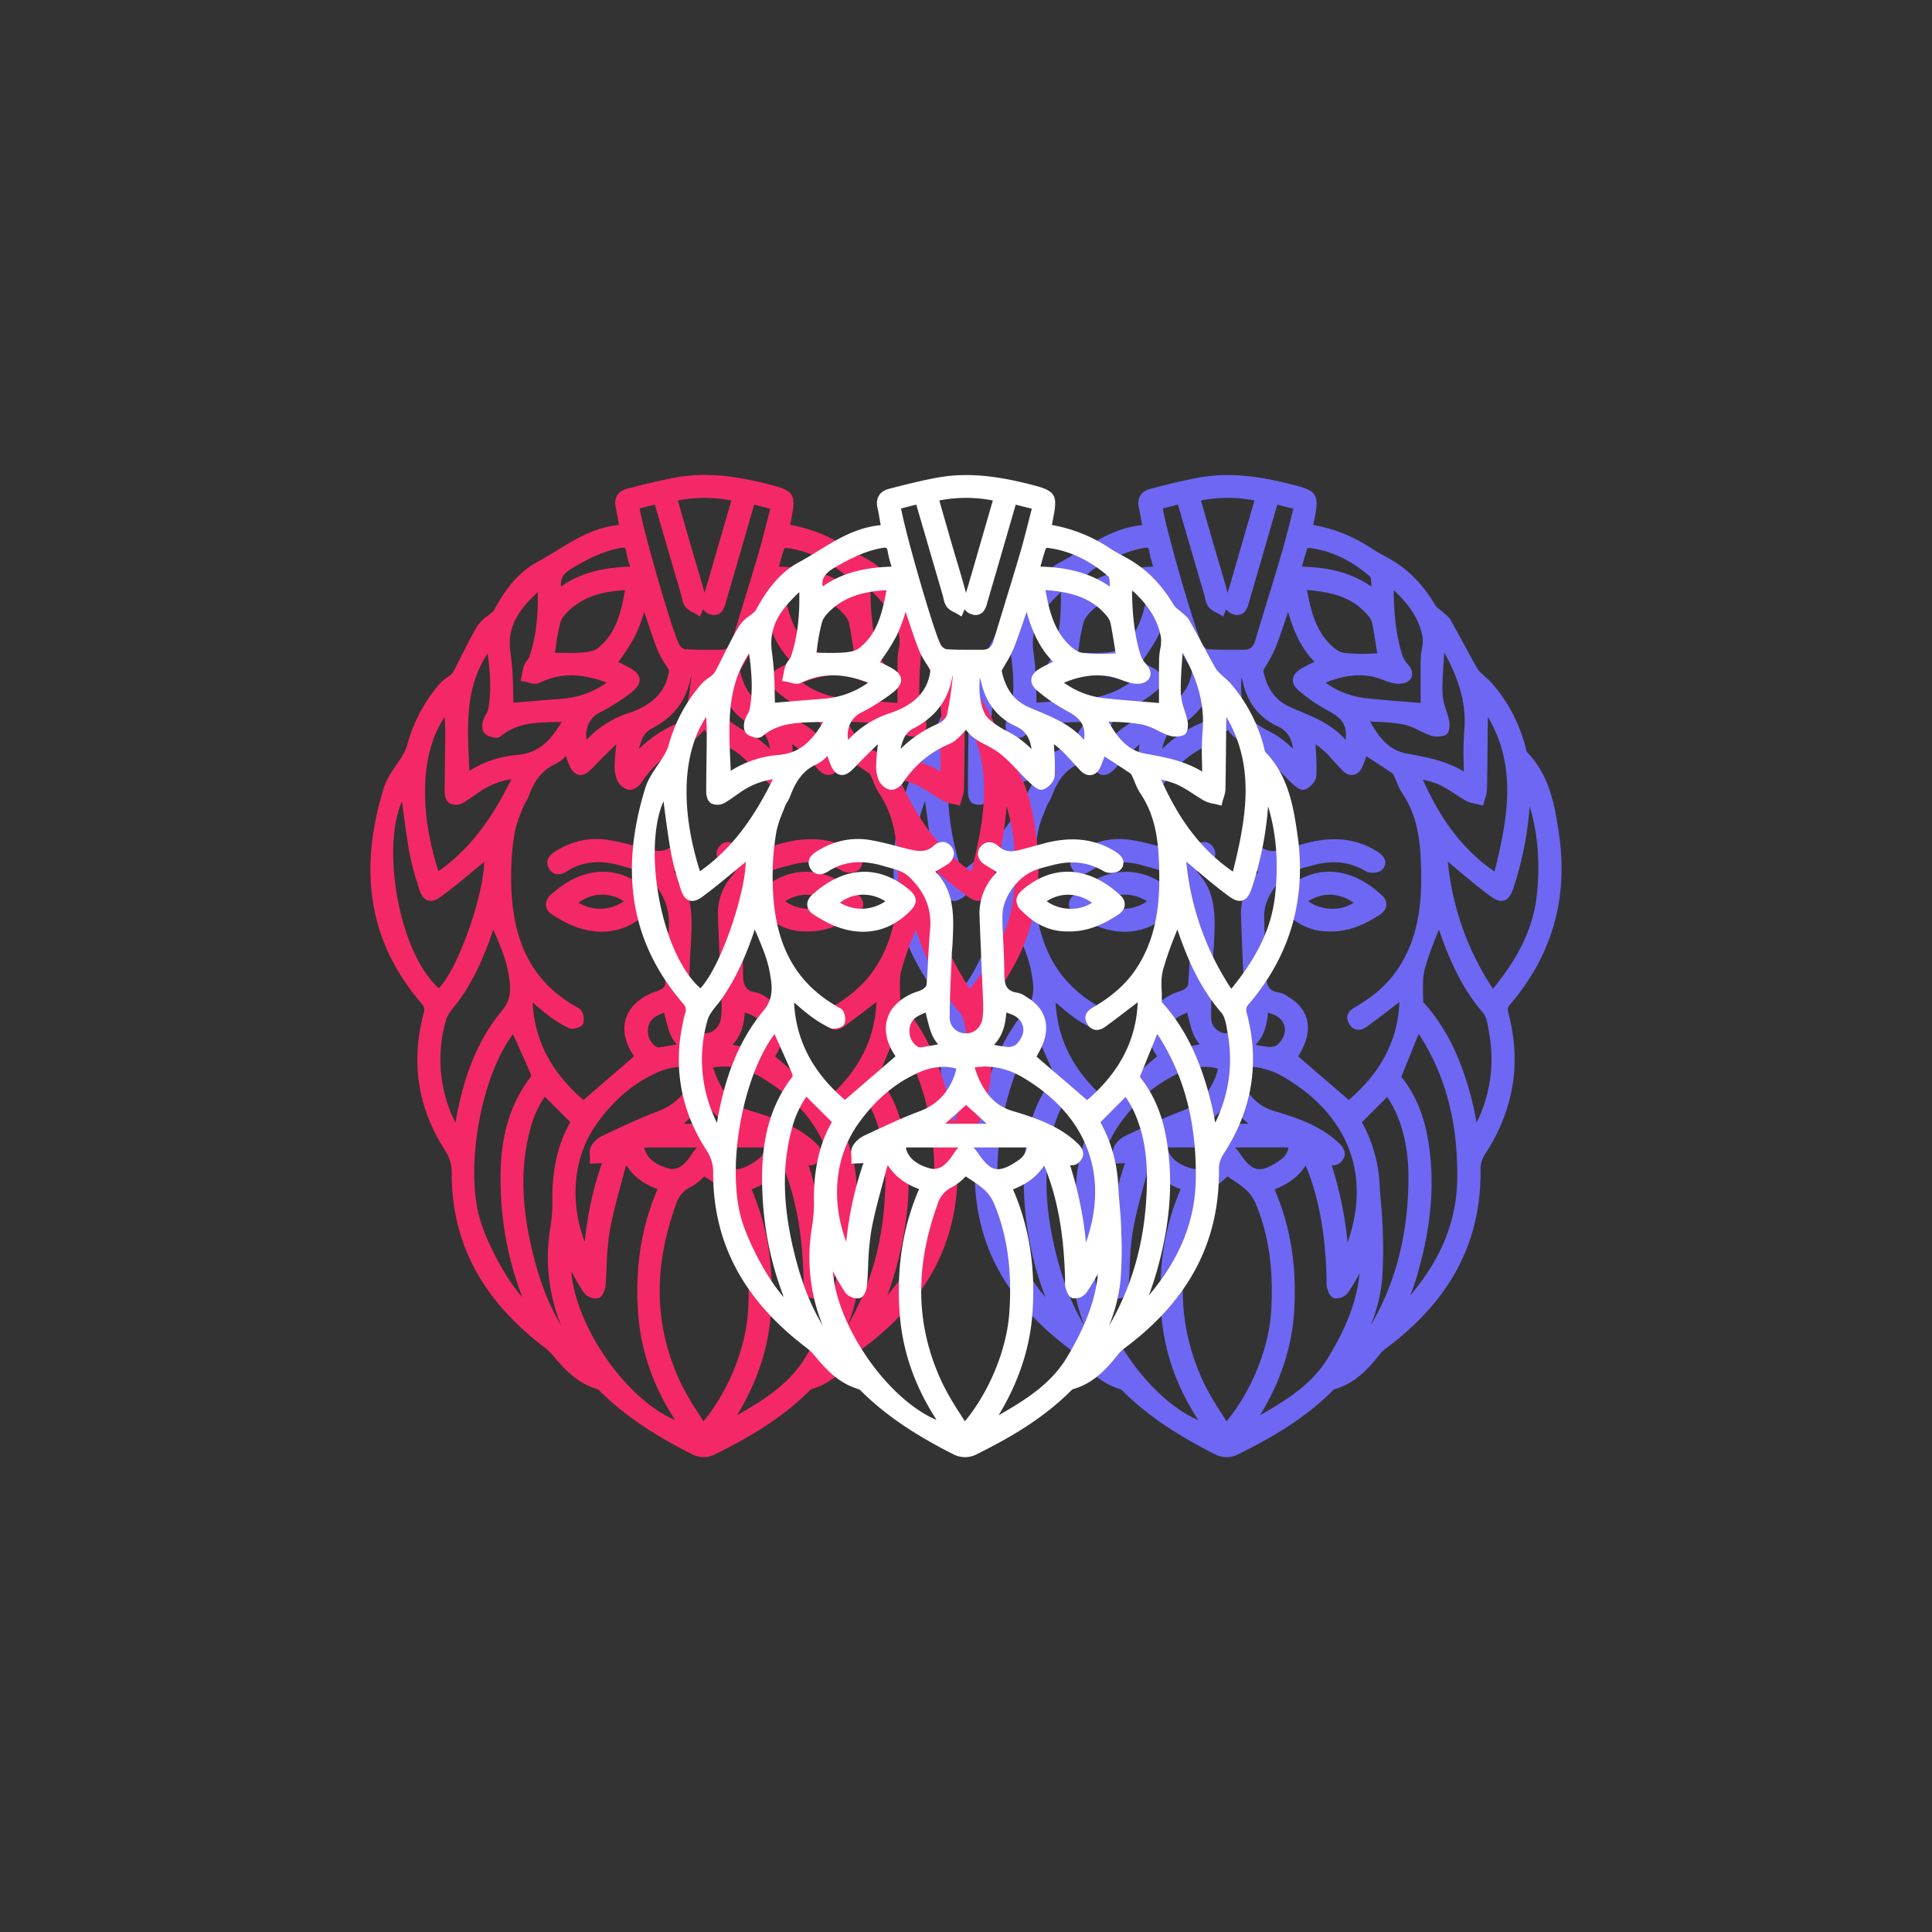 <?xml version="1.0" encoding="UTF-8"?> <svg xmlns="http://www.w3.org/2000/svg" id="Слой_1" data-name="Слой 1" viewBox="0 0 1000 1000"><rect x="0" y="0" width="1000" height="1000" fill="#333333" stroke="none"/> <defs> <style>.cls-1{fill:none;}.cls-2{fill:#6e67f3;}.cls-3{fill:#f42867;}.cls-4{fill:#fff;}</style> </defs> <rect class="cls-1" width="1000" height="1000"></rect> <path class="cls-2" d="M781.54,520c21.75-25.31,30.29-55,25.39-88.36-2-13.34-4.41-29.94-16.59-42.38a6.33,6.33,0,0,1-.53-1.74c-.08-.36-.16-.71-.24-1a81.25,81.25,0,0,0-17.23-32.77,27.72,27.72,0,0,0-2.76-2.68c-.58-.51-1.12-1-1.63-1.48-.34-.34-.7-.67-1.05-1a11.39,11.39,0,0,1-2.22-2.45c-2.33-4.17-4.65-8.44-6.89-12.58s-4.49-8.3-6.8-12.43a12.23,12.23,0,0,0-2.91-3.21c-.32-.28-.65-.55-1-.84-.58-.56-1.2-1-1.79-1.51a9.78,9.78,0,0,1-2.36-2.3c-5.53-9.3-12-16.39-19.82-21.66-2.29-1.54-4.71-2.86-7-4.13-2.15-1.17-4.19-2.28-6.14-3.55a78.35,78.35,0,0,0-30.21-12.2c.3-1.5.56-2.88.83-4.25,2.16-11.26.83-13.39-10.15-16.27-14.64-3.82-32-7.29-49.91-4-8.8,1.62-17.67,3.88-25.3,5.87-4.62,1.2-6.83,4.9-5.76,9.64.53,2.33.93,4.7,1.39,7.44.1.54.19,1.09.29,1.67-12.52,1.12-22.65,7.34-32.46,13.37-3.25,2-6.61,4.07-10,5.88-8.16,4.41-14.91,11.74-21.24,23.06l-.25.45a8.33,8.33,0,0,1-1.29,2,33.58,33.58,0,0,1-2.71,2.22,19.94,19.94,0,0,0-5.34,5.3c-3,4.92-5.55,10.11-8.07,15.12-1.16,2.32-2.36,4.72-3.58,7.05a11.2,11.2,0,0,1-2,2.92,21.68,21.68,0,0,1-2.21,1.7,18.76,18.76,0,0,0-3.47,2.89A80.36,80.36,0,0,0,481.42,386a20.5,20.5,0,0,1-2.15,4.68c-1,1.79-2.25,3.6-3.43,5.34-2.5,3.71-5.09,7.53-6.43,11.86-13.61,44-7.18,80.55,19.66,111.67a4.45,4.45,0,0,1,1,4.86c-6.76,25.31-3.06,49.18,11,70.94a20.19,20.19,0,0,1,3.49,11.76c-.08,36,15.54,65.46,47.76,90.1a28.71,28.71,0,0,1,4.82,4.55c5.54,6.78,12.33,14.26,22.75,17.28a6,6,0,0,1,1.6,1.3l.28.28c12,11.74,26.88,21.91,46.88,32a13.06,13.06,0,0,0,12.38.06c15.43-7.67,33.23-17.51,48.26-32.39l.08-.07a6.13,6.13,0,0,1,1.43-1.19c10.66-3,17.5-10.66,23.06-17.63a18.62,18.62,0,0,1,3.38-3.39c33.56-24.91,49.62-55.37,49.09-93.12a14.16,14.16,0,0,1,2.27-7.41c14.88-22.66,19-47.21,12.17-73C780.23,522.32,780.4,521.3,781.54,520ZM503.63,415.89a7.69,7.69,0,0,0,6.71-.24c2.06-1.18,4-2.55,5.86-3.87,1.31-.93,2.67-1.89,4-2.75a39.31,39.31,0,0,1,15.24-5.7c-10.8,22.13-22.61,37-37.73,47.62-10.31-32.35-9.07-61.49,3.21-79.86.17,2.62.31,5.13.31,7.62,0,5.27-.08,10.64-.15,15.83S501,404.85,501,410C501,411.56,501.51,414.78,503.63,415.89Zm19.8-48.67a9.87,9.87,0,0,1-1.14,2.61,15.52,15.52,0,0,0-1.48,3.37c-.37,1.33-.85,5.16,1.24,6.77,1.42,1.09,5.73,3,8,1.1,8.26-6.9,17.79-7.11,28.83-7.35l2.72-.06c-6.08,10.13-12.22,16.14-22.9,17.08a54.62,54.62,0,0,0-25,8.23c-.06-1.48-.12-3-.19-4.44-.9-20.11-1.76-39.19,9.69-56.34C524.56,348.67,525.21,357.84,523.43,367.22Zm123.39-99.55c-2.82,9.76-5.6,19.38-8.39,29q-1.48,5.13-3,10.23c-1.45-5.38-3-10.76-4.6-16q-1.12-3.78-2.24-7.58c-1.75-6-3.48-12.08-5.26-18.27l-1.72-6a71.33,71.33,0,0,1,27.7,0ZM629.47,317c.5.25,1,.49,1.38.74l2.26,1.36,1-2.44a13.2,13.2,0,0,1,.66-1.28,6,6,0,0,0,3.71,2.61,5.31,5.31,0,0,0,6-1.6,11.85,11.85,0,0,0,1.89-4.3l.14-.49q4.92-16.85,9.79-33.71l4.25-14.67c.18-.63.38-1.27.62-2l8.28,2.09c-.52,2-1,4-1.53,6-1.51,5.93-2.93,11.54-4.57,17.14-2.44,8.29-5,16.69-7.51,24.82-2,6.66-4.15,13.54-6.17,20.33-1,3.38-2.72,4.74-5.95,4.72-1.83,0-3.67,0-5.51,0-4.24,0-8.63,0-12.89-.28a5,5,0,0,1-2.9-2.17c-3.59-6.76-18.24-57.43-20.58-70.69l7.86-2,2.76,9.46c3.72,12.74,7.36,25.22,11,37.7.13.45.23.92.34,1.39a10.59,10.59,0,0,0,1.79,4.51A11.17,11.17,0,0,0,629.47,317ZM748,380.52c2.75-1.16,2.37-6.09,2.12-7.24-.41-2-1-3.9-1.59-5.76a32.7,32.7,0,0,1-1.89-8.54c-.17-6,.28-12.19.71-18.17.08-1,.15-2,.22-3.06,8.34,15.1,11.52,27.8,10.3,41a147.84,147.84,0,0,0-.25,16.51c0,1.35.06,2.72.08,4.11-9.18-5.56-18.63-7.32-27.81-9l-2-.37c-8.46-1.59-13.82-7.69-18.75-16.55l3.2.17A99.94,99.94,0,0,1,726.65,375a33.22,33.22,0,0,1,7.9,3.1,57.08,57.08,0,0,0,5.79,2.57A11.17,11.17,0,0,0,748,380.52Zm-78.64,7.11a69.48,69.48,0,0,0-6.65-5.64,51,51,0,0,0-6-3.57,47.63,47.63,0,0,1-5.27-3.07c-2.62-1.85-5.27-3.84-6.34-6.11-2.77-5.88-3-12.27-2.51-18.55a26.15,26.15,0,0,1,.85,2.93c.1.37.19.74.29,1.11,2.58,9.77,8.6,17.07,17.41,21.1h0C666.46,378.29,668.37,382.1,669.33,387.63ZM628,352l.06-.28a8.28,8.28,0,0,1,.63-2.13l-.33,2.64a172.87,172.87,0,0,1-2.77,17.66c-.34,1.52-2.38,3.7-4.19,4.49a63.69,63.69,0,0,0-19.84,13.25,28.84,28.84,0,0,1,1.63-5.29,10.87,10.87,0,0,1,4.43-5C618.86,371.68,625.52,363.4,628,352Zm52.37-9.43c-2.05,1-4,1.9-5.88,2.94-2.15,1.18-5,3.09-5.29,6.08s2.06,5.13,3.83,6.55a88.79,88.79,0,0,0,14.19,9.61c7.63,4,10.19,7.75,9.24,15.2-6.8-7.78-15.57-11.43-24.08-15-1.56-.65-3.11-1.29-4.65-2-7.39-3.23-11.94-9.39-13.89-18.84.72-1.3,1.43-2.52,2.12-3.7A60.51,60.51,0,0,0,660.3,335c2.18-5.64,4.1-11.4,6.14-17.49.09-.28.19-.56.28-.84,2.58,9.22,6.29,18.32,13.64,25.87Zm-84.21,26.51a51,51,0,0,0-21.74,13.84,12.83,12.83,0,0,1,.3-6.28,12.26,12.26,0,0,1,5.88-7.53,104.27,104.27,0,0,0,16.08-10c2.69-2,5.39-4.54,5.13-7.57s-3.29-5-6.51-6.63h0c-1.51-.78-3-1.52-4.42-2.18l1.82-2.68a93.42,93.42,0,0,0,7.06-11.46,86.28,86.28,0,0,0,4.45-11.94l.27.82c.61,1.76,1.2,3.53,1.79,5.3,1.55,4.64,3.15,9.43,5,14.06a44,44,0,0,0,3.91,7c.61,1,1.24,1.95,1.88,3C615.8,357.54,609,364.79,596.15,369.09ZM535.4,448.82a125,125,0,0,1,1.91-18.6,53.53,53.53,0,0,1,3.2-9.77c.4-1,.79-2,1.17-3a16.52,16.52,0,0,1,1.18-2.27,18.88,18.88,0,0,0,1.51-3c2.38-6.3,5.89-13.22,13.88-16.71a18.09,18.09,0,0,0,5.43-4.22c.47,1.44.94,2.82,1.49,4.2.84,2.13,2.3,5,5.11,5.59s5.28-1.57,6.88-3.23c3.88-4,8.07-8.27,12.43-12.43l.14-.12,0,.25c-.36,3.55-.7,6.91-.83,10.34a19,19,0,0,0,1.38,8.08A8.85,8.85,0,0,0,596,408.8c2.46.47,5.39-1.68,6.55-3.43a53.27,53.27,0,0,1,24-20.17c3.16-1.34,5.59-3.94,8-6.47l.92-1c2.44,3.81,6.44,5.9,10.33,7.94a50.19,50.19,0,0,1,5.62,3.26c4,2.81,7.37,6.38,11,10.16,1.83,1.92,3.72,3.9,5.68,5.77,2.75,2.6,5,4.54,7.36,3.76,2.57-.86,5.68-4.1,5.86-7a109.58,109.58,0,0,0-.23-13.09c-.06-1.11-.12-2.21-.17-3.32a46.2,46.2,0,0,1,4.64,3.71c1.82,1.72,3.56,3.66,5.24,5.53,1.3,1.43,2.63,2.92,4,4.34,2.25,2.29,4.32,2.5,5.67,2.28s3.18-1.07,4.52-3.86a50.92,50.92,0,0,0,2.24-5.8l1.48,1c4,2.58,8.1,5.24,12.09,7.93a6.24,6.24,0,0,1,.79,1.39l.15.3c.43.9.81,1.84,1.22,2.83a29.61,29.61,0,0,0,2.81,5.67c8.82,13,9.68,27.78,9.84,43.11.2,20.5-3.84,36-12.72,48.8-5,7.15-11.89,13.26-21.19,18.68-2,1.19-6.28,3.66-3.41,8.7A5.86,5.86,0,0,0,702,532.9c1.76.38,3.67-.17,5.67-1.63,4.62-3.37,9.22-6.9,13.66-10.31l3-2.3c-.77,19.58-9.38,36.21-26.19,50.68L672,546.83l.39-.71a46.82,46.82,0,0,0,3.28-6.92c3.29-9.44.34-17.58-8.32-22.92l-.82-.53a11.31,11.31,0,0,0-4.44-2c-5.82-.87-6.79-4-6.77-10.74,0-5-.24-10-.49-14.82-.24-4.67-.49-9.5-.49-14.22,0-9.95,8.62-21.26,18.43-24.21,2.39-.72,5-1.42,8.21-2.22,9.58-2.39,18-1.29,25.89,3.36,2.22,1.31,6.79,1.16,8.6-.81a5.09,5.09,0,0,0,1.5-4.19c-.24-1.86-1.54-3.51-4-5.06-10.52-6.71-22.55-8.17-36.77-4.46-1.84.48-3.68,1-5.52,1.5-2.77.77-5.63,1.56-8.46,2.23-4,.95-7.21.25-9.87-2.14a7,7,0,0,0-5.15-2.11,5.73,5.73,0,0,0-4.05,2.23,5.6,5.6,0,0,0-1.43,4.46,7,7,0,0,0,3.22,4.68c1.95,1.34,3.94,2.49,6,3.7l.44.25c-.54.7-1.1,1.39-1.66,2.06a29.64,29.64,0,0,0-7.4,20.77c.3,8.3.67,16.74,1,24.89.28,6.37.57,12.73.82,19.1a51.54,51.54,0,0,1-.21,8.68c-.65,4.94-4.14,8.25-8.63,8.17a8.06,8.06,0,0,1-8.41-8.44c0-8,.35-16.05.71-23.89.15-3.18.29-6.37.41-9.55,0-.64.09-1.29.16-2s.13-1.38.16-2.07l.07-1.46c.61-12.79,1.23-26-9-36.31l.24-.13c2.07-1.15,4-2.23,5.88-3.46a7.3,7.3,0,0,0,3.48-4.79,5.91,5.91,0,0,0-1.39-4.66,5.63,5.63,0,0,0-3.94-2.28,7.12,7.12,0,0,0-5.27,2.17c-3.77,3.37-8.12,2.65-13.43,1.36-1.9-.46-3.81-1-5.71-1.46a138.57,138.57,0,0,0-13.88-3.14c-9.36-1.47-18.51.51-27.18,5.88-4.14,2.57-5.28,5.56-3.37,8.9a5.6,5.6,0,0,0,3.52,2.87c2.3.57,4.48-.58,5.93-1.5,8-5.08,17.26-5.95,28.31-2.66.9.27,1.8.52,2.7.76,4,1.09,7.85,2.13,11,5.2,8.1,7.95,11.44,16.55,10.5,27.08-.45,5.05-.73,10.18-1,15.14-.23,4.41-.48,9-.84,13.41a4.65,4.65,0,0,1-1.85,2.14,14.38,14.38,0,0,1-3.1,1.35c-.78.26-1.58.54-2.38.89-6.75,3-11.23,7.49-12.95,13s-.6,11.75,3.24,18c.33.53.67,1,1,1.53l-26.2,22.59C556,555,547.36,538.43,546.4,518.87c2.79,2.41,5.42,4.7,8.25,6.83a59.71,59.71,0,0,0,10.4,6.38c1.79.85,4.39.08,5.52-.44a3.51,3.51,0,0,0,2.1-2.19c.5-1.91.15-6.17-2.28-7.51C545,508,534.23,485.44,535.4,448.82Zm81,155.84c-5-1.4-10.85-4.39-12.2-10.74h27.3a26.27,26.27,0,0,0-2.85,3.77C623.54,605.44,619.59,605.57,616.4,604.66Zm50.51-10.74a9.69,9.69,0,0,1-4.35,6.57c-5.12,3.64-8.89,5.09-11.85,4.57-2.71-.47-5.26-2.7-8.55-7.44a26.81,26.81,0,0,0-2.91-3.7Zm-57.25-67.46a29,29,0,0,1,4.77-2.31l.07,0c2.45,10,3.22,12.46,6.47,16.44-3,.53-6.07,1.08-9.11,1.56a2.22,2.22,0,0,1-1.16-.22,9.08,9.08,0,0,1-4.54-7.72A8.5,8.5,0,0,1,609.66,526.46Zm36.49,55.19H624.62l10.85-9.74Zm10.9-39.76a52.45,52.45,0,0,1-7.14-1.11c4.69-4.82,5.93-10.87,6.35-16.65,4.3,1.24,7.08,2.88,8.32,6.21,1.68,4.53-1.35,8.45-3.3,10.39A6.57,6.57,0,0,1,657.05,541.89ZM610.58,555.3a32.5,32.5,0,0,1,13.2-3.12,21.41,21.41,0,0,1,6.61,1v.07a34.77,34.77,0,0,1-1.17,4c-3.45,8.87-9.28,14.73-17.82,17.93s-17,7.16-25.22,11l-3.43,1.6a14,14,0,0,0-6,5.42,8.73,8.73,0,0,0-.69,5.05,15.09,15.09,0,0,1,.06,1.59l-.07,2.49,2.48-.15c.49,0,1,0,1.49-.06.75,0,1.53,0,2.31-.11a178.14,178.14,0,0,0-8.91,40.78c-8.12-21.58-5.84-44.55,6.53-61.61C588.71,569.06,598.73,560.61,610.58,555.3Zm78.69,47.81a4.69,4.69,0,0,0,.92.07,5.74,5.74,0,0,0,4.26-2.13c1.79-2,3-5.26-1.45-9.43-9.5-8.91-21.3-12.93-33.56-16.59-8-2.38-13.62-7.9-17.68-17.35-.64-1.49-1.17-3-1.77-4.83l-.12-.34c8.29-1.37,16.86.4,24.94,5.16,33.23,19.63,44.94,50.53,32.7,85.45A192.49,192.49,0,0,0,689.27,603.11Zm20.31-264.82a81.41,81.41,0,0,1-14.07-.39c-2.3-.34-5.27-2.37-8.15-5.57-6.57-7.28-9-16.5-10.81-26.92,13.43,1,24,4,31.81,13.51a9.27,9.27,0,0,1,1.91,3.78c.85,4.35,1.55,8.81,2.23,13.12.13.79.25,1.59.38,2.38C711.77,338.22,710.67,338.26,709.58,338.29ZM566.72,314.65c8.25-6.93,18.35-8.68,27.53-9.18-2.36,13-5.15,22.94-14.22,30.09-1.49,1.17-4.12,1.91-7.8,2.18-3.88.28-7.92.22-11.82.16l-2.42,0c.13-.88.26-1.77.39-2.7A91.85,91.85,0,0,1,560.9,322C561.54,319.81,563.49,317.36,566.72,314.65ZM795.44,463.27c-1.78,16.49-8.8,31.56-22.69,48.52a143.77,143.77,0,0,1-23.35-65.85c.12.12.25.23.38.34l2.38,2c6.16,5.21,12.52,10.61,19.14,15.49,2.15,1.59,4.69,3.1,7.25,2.29s3.83-3.57,4.79-6.43a175.53,175.53,0,0,0,8.42-42.31C796,431.47,797.24,446.58,795.44,463.27Zm-21.88-12.13c-15.76-10.92-27.38-25.83-37.09-47.59a45.36,45.36,0,0,1,8.52,2.64,64.68,64.68,0,0,1,8,4.69c1.87,1.22,3.81,2.49,5.83,3.61a16.24,16.24,0,0,0,4.8,1.52c.64.13,1.26.25,1.83.4l2.23.6.56-2.24c.14-.57.32-1.13.49-1.7a15.81,15.81,0,0,0,.95-4.58c.16-9.3.25-18.76.33-27.91l.09-9.56C785,396.14,780.79,422.32,773.56,451.14ZM735.94,335.93a33,33,0,0,0-.57,4.93c-.12,6.28-.09,12.52-.07,18.55,0,1.5,0,3,0,4.45l-7.26-.59c-7.34-.58-14.27-1.13-21.26-1.9a43.75,43.75,0,0,1-20.67-8c8.4-3.5,16-4.55,23.49-3.32a33.69,33.69,0,0,1,6,1.78,45.75,45.75,0,0,0,5.53,1.76c2.39.54,5.91.57,7.95-1.13a4.85,4.85,0,0,0,1.86-3.43c.17-2.22-1.3-4.17-2.6-5.63a13.45,13.45,0,0,1-2.75-5c-3.35-11.13-4.13-22.63-4.22-32.91,6.84,6.29,13.24,14.09,15,24.6A18.77,18.77,0,0,1,735.94,335.93Zm-62.05-42.66c.07-.23.13-.46.19-.68.83-3,1.61-5.86,2.56-8.61a2.29,2.29,0,0,1,.7-.42c11.26,1.31,21.94,6.31,31.77,14.85.59.51.64,3.21.68,4.82,0,.13,0,.25,0,.38C698.08,295.39,684.86,293.59,673.89,293.27ZM561.2,303.59c-.68-4.16,1.27-7,6.51-10h0c6.81-3.91,14.81-8.22,23.79-9.87,1.84-.34,2.49-.23,2.71-.07a3.11,3.11,0,0,1,.66,1.79,54,54,0,0,0,1.85,7.28c0,.19.11.37.17.56C585.28,293.69,572.44,295.57,561.2,303.59Zm-16.52,36.59a6.83,6.83,0,0,1-1,1.52,10.49,10.49,0,0,0-1.58,2.57,21.88,21.88,0,0,0-1.07,4.25c-.09.54-.19,1.08-.3,1.61l-.52,2.36,2.39.37c.5.08,1.1.25,1.74.42,1.77.5,3.77,1.06,5.58.18,10.57-5.17,21.69-5.21,34.87-.12a45.43,45.43,0,0,1-23,8.33c-6.5.51-13,1-19.41,1.57l-5.87.48c-.07-1.87-.11-3.78-.15-5.77A154.59,154.59,0,0,0,535,338c-2.11-13.7,4.5-22.44,14.09-31.49C549.39,319.9,548,330.44,544.68,340.18ZM492.19,466.07c2.6.86,5.17-.71,6.87-2,5.78-4.26,11.38-8.91,16.8-13.4q2.57-2.13,5.14-4.25l.37-.31c-.08,15.75-12.55,53.8-23.42,65.4-10.38-8.93-19.05-29.05-22.35-52.14-2.57-18-1.31-34.31,3.22-44.65l.39,2.89c1,7.72,2.08,15.69,3.45,23.58A135.63,135.63,0,0,0,487,457.65l.68,2.24C488.36,462.31,489.54,465.19,492.19,466.07ZM501.63,528c.74-2.67,2.74-5.16,4.85-7.8,1-1.21,2-2.47,2.87-3.77,6.56-9.52,11.77-20.48,16.74-35.31l1.08,2.54c2.64,6.21,5.37,12.62,6.56,19.07,1.23,6.71,2.51,13.65-3,20.23-12.32,14.78-20,33.33-24.22,58.22A73.15,73.15,0,0,1,501.63,528Zm34.67,7.25,1,2.24c2.73,6,5.55,12.28,8.22,18.47a2.52,2.52,0,0,1,.07,1.3c-15.56,20.08-16.51,43.36-15.4,63.49a169.16,169.16,0,0,0,10.91,50.65c-9-10-19.94-31-22.78-43.65C512,599.55,520.67,556.06,536.3,535.24Zm8.85,49.5a51.39,51.39,0,0,1,7.65-17.11L566,580.78c-6.61,11.53-9.64,25.41-9.26,42.35a75.6,75.6,0,0,1-1.11,12.43A104.6,104.6,0,0,0,554.49,646a102,102,0,0,0,6.69,40c-6.27-10.38-11-22.66-14.72-37.71C540.52,623.92,540.11,603.73,545.15,584.74ZM566.52,658A102.72,102.72,0,0,0,573,669.16a8,8,0,0,0,7.15,2.83c2.89-.52,3.87-5.2,4-6.43.29-3.4.44-6.85.59-10.2a142,142,0,0,1,1.52-17.63c1.39-8.1,3.6-16.26,5.74-24.15.78-2.88,1.56-5.76,2.3-8.65a11.78,11.78,0,0,1,.66-1.8c3.62,5.69,8.87,9.7,16.15,12.36-8.32,19.39-11.63,40.08-10.13,63.16,1.3,20,7.6,38.47,19.22,56.35-12.35-5.16-25.92-17.42-36.73-33.46-10-14.9-16.09-30.74-17-43.57Zm54.3-35a14.22,14.22,0,0,1,7.52-8.65,24.94,24.94,0,0,0,6.16-4.73l.77-.73,2.16,1.44a60.61,60.61,0,0,1,7.35,5.38,21,21,0,0,1,5.11,7.16c6.77,16,9.4,34.33,8.05,55.88-1.21,19.3-10.18,41.29-23.07,56.92-.94-1.5-1.89-3-2.82-4.44a142.54,142.54,0,0,1-8.66-14.83C609.41,687.1,608.56,656.55,620.82,623Zm49,55.77c1.51-23.22-1.8-43.9-10.12-63.15,5.88-2.34,11.92-5.78,16.07-12.35.51,1.12.95,2.16,1.34,3.2,5.91,15.63,8.93,33.21,9.52,55.32,0,.4,0,.8,0,1.2a10.4,10.4,0,0,0,.23,3.42c.74,2.64,1.71,5.14,3.86,5.56a7.57,7.57,0,0,0,6.77-2.63,89.94,89.94,0,0,0,6.21-10.25c-1.29,13.55-6.39,27.27-16,43.22-8.46,14.11-21.49,22.18-35.51,30.24C662.88,715,668.66,697.32,669.87,678.78Zm45.52-16.35a200.71,200.71,0,0,0,.35-25l0-1.07c-.12-4.38-.49-8.8-.85-13.06-.27-3.15-.54-6.39-.71-9.58a74.32,74.32,0,0,0-9.22-32.84L718,567.77l.2.33a62.23,62.23,0,0,1,4,7c4.74,10.27,7,22.1,6.81,36.17-.33,28.42-6.77,53-19.69,75.06A84.65,84.65,0,0,0,715.39,662.43Zm18.41-3.22c7.54-26,9.18-49.42,5-71.46-2.26-12-6.78-22.16-13.44-30.37l9-22.22c.45.64.89,1.29,1.3,2,13,20.79,19.08,44.76,18.65,73.3-.33,21.47-8.28,41.18-24.28,60C731.4,666.76,732.71,663,733.8,659.21Zm3.58-157.28A175.3,175.3,0,0,1,744,483.08c.27-.66.53-1.33.79-2,.63,1.86,1.31,3.81,2,5.72,4.07,10.95,10.1,25.08,20.77,37.34,1.83,2.1,2.48,6,3,9.42.08.46.15.91.23,1.35a73.86,73.86,0,0,1-6.5,46.18c-.65-3.5-1.27-6.83-2.07-10.12-5.43-22.27-13.42-38.75-25.16-51.84-.12-.14-.27-.28-.41-.43l-.05,0c0-1.6,0-3.2-.06-4.76C736.5,509.64,736.4,505.61,737.38,501.93Z"></path> <path class="cls-2" d="M556.45,473.27c9.11,6.06,17.23,8.93,25.57,9h0c8.92,0,16.67-3.24,23.69-9.91,2.29-2.19,3.81-4.11,3.72-6.43s-1.7-4.08-4.1-6c-15.49-12.66-33.57-11.44-49.6,3.34-2.2,2-2.54,4-2.44,5.29A6.29,6.29,0,0,0,556.45,473.27Zm13.77-6c6.64-5.29,16-5.6,23.47-.76A21.61,21.61,0,0,1,570.22,467.27Z"></path> <path class="cls-2" d="M664.6,460.65c-2,1.7-3,3.43-3.07,5.3a7.13,7.13,0,0,0,2.45,5.28c7.26,7.31,14.94,10.87,23.44,10.87h.89c10.77.28,19.51-4.5,25.93-8.7,2.54-1.66,3.21-3.56,3.32-4.87a6.14,6.14,0,0,0-2.29-5.11C698.9,448.16,680.43,447.15,664.6,460.65Zm36.06,6.6a19.45,19.45,0,0,1-11.06,3.12,21.28,21.28,0,0,1-12.43-3.89C684.71,461.72,693.05,462,700.66,467.25Z"></path> <path class="cls-3" d="M510.78,520c21.75-25.31,30.29-55,25.38-88.36-2-13.34-4.41-29.94-16.59-42.38a6.33,6.33,0,0,1-.53-1.74c-.08-.36-.15-.71-.24-1a81.13,81.13,0,0,0-17.23-32.77,27.72,27.72,0,0,0-2.76-2.68c-.58-.51-1.12-1-1.62-1.48-.34-.34-.7-.67-1.06-1a11.66,11.66,0,0,1-2.22-2.45c-2.33-4.17-4.64-8.44-6.88-12.58s-4.5-8.3-6.8-12.43a12.41,12.41,0,0,0-2.91-3.21c-.33-.28-.65-.55-1-.84a22.39,22.39,0,0,0-1.79-1.51,10.17,10.17,0,0,1-2.36-2.3c-5.53-9.3-12-16.39-19.82-21.66-2.28-1.54-4.7-2.86-7-4.13-2.16-1.17-4.19-2.28-6.14-3.55A78.35,78.35,0,0,0,409,271.66c.29-1.5.56-2.88.82-4.25,2.16-11.26.84-13.39-10.15-16.27-14.64-3.82-32-7.29-49.91-4C341,248.77,332.09,251,324.47,253c-4.63,1.2-6.84,4.9-5.77,9.64.53,2.33.93,4.7,1.4,7.44.09.54.18,1.09.28,1.67-12.52,1.12-22.64,7.34-32.46,13.37-3.25,2-6.61,4.07-10,5.88-8.17,4.41-14.92,11.74-21.24,23.06l-.25.45a8.33,8.33,0,0,1-1.3,2,33.37,33.37,0,0,1-2.7,2.22,19.83,19.83,0,0,0-5.35,5.3c-2.94,4.92-5.55,10.11-8.06,15.12-1.17,2.32-2.37,4.72-3.59,7.05a11.2,11.2,0,0,1-2,2.92,20.63,20.63,0,0,1-2.21,1.7,19.43,19.43,0,0,0-3.47,2.89A80.47,80.47,0,0,0,210.66,386a21.39,21.39,0,0,1-2.15,4.68c-1,1.79-2.26,3.6-3.44,5.34-2.5,3.71-5.09,7.53-6.42,11.86-13.61,44-7.18,80.55,19.66,111.67a4.46,4.46,0,0,1,1,4.86c-6.77,25.31-3.07,49.18,11,70.94a20.2,20.2,0,0,1,3.5,11.76c-.09,36,15.53,65.46,47.75,90.1a28.71,28.71,0,0,1,4.82,4.55C292,708.51,298.74,716,309.17,719a6,6,0,0,1,1.59,1.3l.28.28c12,11.74,26.89,21.91,46.89,32a13.06,13.06,0,0,0,12.38.06c15.43-7.67,33.23-17.51,48.25-32.39l.08-.07a6.13,6.13,0,0,1,1.43-1.19c10.67-3,17.5-10.66,23.07-17.63a18.31,18.31,0,0,1,3.38-3.39c33.55-24.91,49.61-55.37,49.09-93.12a14.05,14.05,0,0,1,2.26-7.41c14.89-22.66,19-47.21,12.17-73C509.47,522.32,509.63,521.3,510.78,520ZM232.87,415.89a7.67,7.67,0,0,0,6.7-.24c2.06-1.18,4-2.55,5.86-3.87,1.32-.93,2.67-1.89,4-2.75a39.26,39.26,0,0,1,15.23-5.7c-10.8,22.13-22.61,37-37.73,47.62-10.31-32.35-9.07-61.49,3.21-79.86.17,2.62.31,5.13.31,7.62,0,5.27-.08,10.64-.15,15.83s-.13,10.31-.14,15.48C230.19,411.56,230.74,414.78,232.87,415.89Zm19.79-48.67a9.87,9.87,0,0,1-1.14,2.61A16,16,0,0,0,250,373.2c-.36,1.33-.85,5.16,1.25,6.77,1.42,1.09,5.72,3,7.94,1.1,8.26-6.9,17.8-7.11,28.84-7.35l2.72-.06c-6.09,10.13-12.23,16.14-22.91,17.08A54.54,54.54,0,0,0,242.93,399c-.06-1.48-.13-3-.2-4.44-.9-20.11-1.76-39.19,9.69-56.34C253.79,348.67,254.44,357.84,252.66,367.22Zm123.39-99.55c-2.82,9.76-5.6,19.38-8.39,29q-1.49,5.13-3,10.23c-1.44-5.38-3-10.76-4.6-16-.75-2.52-1.5-5.05-2.23-7.58-1.76-6-3.49-12.08-5.27-18.27l-1.71-6a71.28,71.28,0,0,1,27.69,0ZM358.7,317c.5.25,1,.49,1.39.74l2.26,1.36,1-2.44a11.07,11.07,0,0,1,.65-1.28,6,6,0,0,0,3.71,2.61,5.3,5.3,0,0,0,6-1.6,11.52,11.52,0,0,0,1.89-4.3l.14-.49q4.92-16.85,9.79-33.71l4.25-14.67c.19-.63.38-1.27.62-2l8.29,2.09c-.53,2-1,4-1.54,6-1.51,5.93-2.93,11.54-4.57,17.14-2.44,8.29-5,16.69-7.51,24.82-2,6.66-4.15,13.54-6.17,20.33-1,3.38-2.71,4.74-5.94,4.72-1.84,0-3.68,0-5.51,0-4.25,0-8.64,0-12.89-.28a5,5,0,0,1-2.91-2.17c-3.59-6.76-18.23-57.43-20.58-70.69l7.87-2,2.76,9.46c3.71,12.74,7.35,25.22,11,37.7.13.45.23.92.34,1.39a10.59,10.59,0,0,0,1.79,4.51A11.26,11.26,0,0,0,358.7,317Zm118.51,63.57c2.74-1.16,2.36-6.09,2.12-7.24-.41-2-1-3.9-1.6-5.76a32.7,32.7,0,0,1-1.89-8.54,180.6,180.6,0,0,1,.72-18.17l.21-3.06c8.34,15.1,11.52,27.8,10.31,41a145.43,145.43,0,0,0-.26,16.51q0,2,.09,4.11c-9.19-5.56-18.64-7.32-27.81-9l-2-.37c-8.45-1.59-13.82-7.69-18.74-16.55l3.19.17A99.8,99.8,0,0,1,455.88,375a33.06,33.06,0,0,1,7.9,3.1,57.25,57.25,0,0,0,5.8,2.57A11.17,11.17,0,0,0,477.21,380.52Zm-78.64,7.11a70.83,70.83,0,0,0-6.66-5.64,51,51,0,0,0-6-3.57,47.63,47.63,0,0,1-5.27-3.07c-2.62-1.85-5.27-3.84-6.34-6.11-2.76-5.88-3-12.27-2.51-18.55a24.17,24.17,0,0,1,.86,2.93c.09.37.18.74.28,1.11,2.58,9.77,8.6,17.07,17.42,21.1h0C395.69,378.29,397.6,382.1,398.57,387.63ZM357.22,352l.06-.28a8.7,8.7,0,0,1,.63-2.13c-.11.88-.22,1.76-.32,2.64a175.68,175.68,0,0,1-2.77,17.66c-.35,1.52-2.39,3.7-4.19,4.49a63.62,63.62,0,0,0-19.85,13.25,29.64,29.64,0,0,1,1.63-5.29,10.92,10.92,0,0,1,4.43-5C348.09,371.68,354.75,363.4,357.22,352Zm52.37-9.43c-2,1-4,1.9-5.88,2.94-2.15,1.18-5,3.09-5.29,6.08s2.07,5.13,3.84,6.55a88.67,88.67,0,0,0,14.18,9.61c7.64,4,10.19,7.75,9.25,15.2-6.81-7.78-15.57-11.43-24.09-15-1.55-.65-3.11-1.29-4.64-2-7.4-3.23-11.95-9.39-13.9-18.84.73-1.3,1.43-2.52,2.12-3.7a59.45,59.45,0,0,0,4.35-8.45c2.18-5.64,4.11-11.4,6.15-17.49.09-.28.18-.56.28-.84,2.57,9.22,6.28,18.32,13.64,25.87Zm-84.2,26.51a51.08,51.08,0,0,0-21.75,13.84,13,13,0,0,1,.3-6.28,12.3,12.3,0,0,1,5.89-7.53,104.27,104.27,0,0,0,16.08-10c2.68-2,5.39-4.54,5.12-7.57s-3.28-5-6.5-6.63h0c-1.52-.78-3-1.52-4.43-2.18.61-.9,1.22-1.8,1.83-2.68A94.59,94.59,0,0,0,329,328.64a85,85,0,0,0,4.45-11.94c.09.28.18.55.28.82q.9,2.64,1.78,5.3c1.55,4.64,3.15,9.43,5,14.06a44,44,0,0,0,3.91,7c.61,1,1.24,1.95,1.88,3C345,357.54,338.19,364.79,325.39,369.09Zm-60.75,79.73a123.78,123.78,0,0,1,1.9-18.6,53.53,53.53,0,0,1,3.2-9.77c.4-1,.8-2,1.18-3a15.38,15.38,0,0,1,1.17-2.27,19.79,19.79,0,0,0,1.52-3c2.37-6.3,5.88-13.22,13.87-16.71a18,18,0,0,0,5.43-4.22c.47,1.44.94,2.82,1.49,4.2.85,2.13,2.3,5,5.12,5.59s5.27-1.57,6.87-3.23c3.88-4,8.07-8.27,12.44-12.43l.13-.12c0,.08,0,.16,0,.25-.37,3.55-.71,6.91-.83,10.34a18.82,18.82,0,0,0,1.37,8.08,8.85,8.85,0,0,0,5.76,4.84c2.46.47,5.39-1.68,6.56-3.43a53.24,53.24,0,0,1,23.95-20.17c3.16-1.34,5.6-3.94,7.95-6.47l.92-1c2.44,3.81,6.44,5.9,10.33,7.94a48.46,48.46,0,0,1,5.62,3.26c4,2.81,7.37,6.38,11,10.16,1.83,1.92,3.72,3.9,5.69,5.77,2.74,2.6,5,4.54,7.35,3.76,2.57-.86,5.69-4.1,5.86-7a111.73,111.73,0,0,0-.22-13.09c-.06-1.11-.13-2.21-.18-3.32a46.2,46.2,0,0,1,4.64,3.71c1.82,1.72,3.56,3.66,5.25,5.53,1.29,1.43,2.63,2.92,4,4.34,2.25,2.29,4.32,2.5,5.67,2.28s3.18-1.07,4.52-3.86a49.11,49.11,0,0,0,2.24-5.8l1.48,1c4,2.58,8.1,5.24,12.09,7.93a6.23,6.23,0,0,1,.8,1.39l.14.3c.43.9.82,1.84,1.22,2.83a30.2,30.2,0,0,0,2.81,5.67c8.82,13,9.69,27.78,9.84,43.11.2,20.5-3.84,36-12.72,48.8-5,7.15-11.89,13.26-21.18,18.68-2,1.19-6.28,3.66-3.42,8.7a5.85,5.85,0,0,0,3.84,3.08c1.75.38,3.66-.17,5.67-1.63,4.61-3.37,9.21-6.9,13.66-10.31l3-2.3c-.77,19.58-9.38,36.21-26.19,50.68l-26.2-22.51.39-.71a46.82,46.82,0,0,0,3.28-6.92c3.29-9.44.34-17.58-8.32-22.92l-.82-.53a11.24,11.24,0,0,0-4.44-2c-5.82-.87-6.79-4-6.76-10.74,0-5-.25-10-.5-14.82-.24-4.67-.48-9.5-.48-14.22,0-9.95,8.61-21.26,18.42-24.21,2.39-.72,5-1.42,8.22-2.22,9.57-2.39,18-1.29,25.89,3.36,2.21,1.31,6.78,1.16,8.59-.81a5.09,5.09,0,0,0,1.5-4.19c-.24-1.86-1.54-3.51-4-5.06-10.53-6.71-22.55-8.17-36.77-4.46-1.85.48-3.69,1-5.53,1.5-2.77.77-5.63,1.56-8.45,2.23-4,.95-7.22.25-9.88-2.14a7,7,0,0,0-5.15-2.11,5.76,5.76,0,0,0-4.05,2.23,5.6,5.6,0,0,0-1.43,4.46,7,7,0,0,0,3.22,4.68c1.95,1.34,3.95,2.49,6.06,3.7l.43.25c-.54.7-1.09,1.39-1.66,2.06A29.64,29.64,0,0,0,371.6,474c.3,8.3.68,16.74,1,24.89q.44,9.56.83,19.1a51.55,51.55,0,0,1-.22,8.68c-.65,4.94-4.13,8.25-8.63,8.17-5-.06-8.39-3.45-8.4-8.44,0-8,.34-16.05.7-23.89.15-3.18.3-6.37.42-9.55,0-.64.08-1.29.15-2s.13-1.38.17-2.07l.06-1.46c.61-12.79,1.24-26-9-36.31l.23-.13c2.07-1.15,4-2.23,5.89-3.46a7.25,7.25,0,0,0,3.47-4.79,5.83,5.83,0,0,0-1.39-4.66A5.61,5.61,0,0,0,353,435.8a7.1,7.1,0,0,0-5.26,2.17c-3.77,3.37-8.13,2.65-13.43,1.36-1.91-.46-3.81-1-5.72-1.46a139,139,0,0,0-13.87-3.14c-9.37-1.47-18.51.51-27.19,5.88-4.14,2.57-5.27,5.56-3.37,8.9a5.62,5.62,0,0,0,3.52,2.87c2.3.57,4.49-.58,5.93-1.5,8-5.08,17.26-5.95,28.31-2.66.9.27,1.8.52,2.71.76,4,1.09,7.84,2.13,11,5.2,8.11,7.95,11.44,16.55,10.5,27.08-.45,5.05-.73,10.18-1,15.14-.24,4.41-.48,9-.85,13.41a4.67,4.67,0,0,1-1.84,2.14,14.69,14.69,0,0,1-3.11,1.35c-.77.26-1.58.54-2.37.89-6.76,3-11.24,7.49-13,13s-.6,11.75,3.24,18c.33.53.67,1,1,1.53L302,569.36c-16.71-14.36-25.36-30.93-26.31-50.49,2.78,2.41,5.42,4.7,8.24,6.83a60.46,60.46,0,0,0,10.4,6.38c1.79.85,4.39.08,5.52-.44a3.46,3.46,0,0,0,2.1-2.19c.5-1.91.16-6.17-2.27-7.51C274.25,508,263.46,485.44,264.64,448.82Zm81,155.84c-5-1.4-10.85-4.39-12.19-10.74h27.29a26.27,26.27,0,0,0-2.85,3.77C352.77,605.44,348.82,605.57,345.63,604.66Zm50.51-10.74a9.66,9.66,0,0,1-4.35,6.57c-5.12,3.64-8.89,5.09-11.85,4.57-2.7-.47-5.26-2.7-8.54-7.44a26.83,26.83,0,0,0-2.92-3.7Zm-57.25-67.46a29.48,29.48,0,0,1,4.78-2.31l.06,0c2.46,10,3.23,12.46,6.48,16.44-3,.53-6.07,1.08-9.11,1.56a2.24,2.24,0,0,1-1.17-.22,9.08,9.08,0,0,1-4.54-7.72A8.52,8.52,0,0,1,338.89,526.46Zm36.5,55.19H353.86l10.85-9.74Zm10.9-39.76a52.35,52.35,0,0,1-7.15-1.11c4.69-4.82,5.93-10.87,6.35-16.65,4.31,1.24,7.08,2.88,8.32,6.21,1.69,4.53-1.34,8.45-3.3,10.39A6.56,6.56,0,0,1,386.29,541.89ZM339.81,555.3a32.5,32.5,0,0,1,13.2-3.12,21.52,21.52,0,0,1,6.62,1l0,.07a32.87,32.87,0,0,1-1.17,4c-3.45,8.87-9.27,14.73-17.81,17.93s-17.05,7.16-25.22,11l-3.44,1.6a14,14,0,0,0-6,5.42,8.73,8.73,0,0,0-.68,5.05c0,.58.07,1.12.06,1.59l-.08,2.49,2.48-.15c.5,0,1,0,1.49-.06.76,0,1.53,0,2.31-.11a177.62,177.62,0,0,0-8.9,40.78c-8.13-21.58-5.85-44.55,6.53-61.61C318,569.06,328,560.61,339.81,555.3Zm78.69,47.81a4.81,4.81,0,0,0,.92.07,5.74,5.74,0,0,0,4.26-2.13c1.8-2,3-5.26-1.45-9.43-9.5-8.91-21.29-12.93-33.55-16.59-8-2.38-13.63-7.9-17.69-17.35-.64-1.49-1.16-3-1.77-4.83,0-.11-.07-.23-.11-.34,8.29-1.37,16.86.4,24.93,5.16,33.23,19.63,44.94,50.53,32.7,85.45A191.2,191.2,0,0,0,418.5,603.11Zm20.32-264.82a81.52,81.52,0,0,1-14.08-.39c-2.29-.34-5.26-2.37-8.15-5.57-6.56-7.28-8.95-16.5-10.81-26.92,13.43,1,24,4,31.81,13.51a9.29,9.29,0,0,1,1.92,3.78c.84,4.35,1.55,8.81,2.23,13.12.12.79.25,1.59.37,2.38C441,338.22,439.9,338.26,438.82,338.29ZM296,314.65c8.26-6.93,18.35-8.68,27.53-9.18-2.36,13-5.14,22.94-14.21,30.09-1.5,1.17-4.12,1.91-7.8,2.18-3.89.28-7.92.22-11.82.16l-2.42,0c.13-.88.25-1.77.38-2.7A91.88,91.88,0,0,1,290.14,322C290.77,319.81,292.73,317.36,296,314.65ZM524.68,463.27c-1.78,16.49-8.81,31.56-22.7,48.52a143.64,143.64,0,0,1-23.34-65.85l.37.34,2.39,2c6.15,5.21,12.51,10.61,19.13,15.49,2.15,1.59,4.7,3.1,7.25,2.29s3.83-3.57,4.79-6.43A175,175,0,0,0,521,417.35C525.27,431.47,526.47,446.58,524.68,463.27Zm-21.89-12.13c-15.75-10.92-27.38-25.83-37.09-47.59a45.46,45.46,0,0,1,8.53,2.64,64.57,64.57,0,0,1,8,4.69c1.88,1.22,3.82,2.49,5.83,3.61a16.24,16.24,0,0,0,4.8,1.52c.65.13,1.26.25,1.83.4l2.23.6.56-2.24c.14-.57.32-1.13.5-1.7a16.15,16.15,0,0,0,1-4.58c.16-9.3.24-18.76.32-27.91l.09-9.56C514.22,396.14,510,422.32,502.79,451.14ZM465.17,335.93a34.42,34.42,0,0,0-.57,4.93c-.11,6.28-.09,12.52-.07,18.55,0,1.5,0,3,0,4.45l-7.27-.59c-7.33-.58-14.26-1.13-21.26-1.9a43.75,43.75,0,0,1-20.67-8c8.4-3.5,15.95-4.55,23.5-3.32a33.35,33.35,0,0,1,5.95,1.78,45.91,45.91,0,0,0,5.54,1.76c2.39.54,5.9.57,7.94-1.13a4.91,4.91,0,0,0,1.87-3.43c.16-2.22-1.31-4.17-2.61-5.63a13.74,13.74,0,0,1-2.75-5c-3.35-11.13-4.13-22.63-4.22-32.91,6.84,6.29,13.25,14.09,15,24.6A18.19,18.19,0,0,1,465.17,335.93Zm-62-42.66.18-.68c.83-3,1.61-5.86,2.56-8.61a2.22,2.22,0,0,1,.71-.42c11.25,1.31,21.93,6.31,31.76,14.85.59.51.65,3.21.68,4.82,0,.13,0,.25,0,.38C427.31,295.39,414.09,293.59,403.13,293.27ZM290.44,303.59c-.69-4.16,1.26-7,6.51-10h0c6.8-3.91,14.81-8.22,23.78-9.87,1.84-.34,2.49-.23,2.71-.07a3.11,3.11,0,0,1,.66,1.79,54,54,0,0,0,1.85,7.28l.17.56C314.52,293.69,301.67,295.57,290.44,303.59Zm-16.53,36.59a6.17,6.17,0,0,1-1,1.52,10.49,10.49,0,0,0-1.58,2.57,22.58,22.58,0,0,0-1.06,4.25c-.1.54-.2,1.08-.31,1.61l-.51,2.36,2.38.37c.51.08,1.11.25,1.74.42,1.77.5,3.78,1.06,5.58.18,10.58-5.17,21.69-5.21,34.87-.12a45.39,45.39,0,0,1-23,8.33c-6.5.51-13,1-19.41,1.57l-5.86.48c-.07-1.87-.12-3.78-.16-5.77a152.83,152.83,0,0,0-1.34-20c-2.1-13.7,4.5-22.44,14.1-31.49C278.62,319.9,277.22,330.44,273.91,340.18ZM221.43,466.07c2.6.86,5.16-.71,6.86-2,5.78-4.26,11.39-8.91,16.81-13.4q2.57-2.13,5.14-4.25l.36-.31c-.07,15.75-12.55,53.8-23.42,65.4-10.37-8.93-19.05-29.05-22.35-52.14-2.56-18-1.31-34.31,3.23-44.65.12,1,.25,1.92.38,2.89,1,7.72,2.08,15.69,3.45,23.58a137.51,137.51,0,0,0,4.29,16.43l.69,2.24C217.6,462.31,218.78,465.19,221.43,466.07ZM230.86,528c.74-2.67,2.74-5.16,4.85-7.8,1-1.21,2-2.47,2.87-3.77,6.57-9.52,11.77-20.48,16.75-35.31l1.08,2.54c2.64,6.21,5.37,12.62,6.55,19.07,1.24,6.71,2.51,13.65-3,20.23-12.32,14.78-20,33.33-24.22,58.22A73.2,73.2,0,0,1,230.86,528Zm34.67,7.25,1,2.24c2.72,6,5.54,12.28,8.21,18.47a2.52,2.52,0,0,1,.07,1.3c-15.55,20.08-16.51,43.36-15.39,63.49a168.84,168.84,0,0,0,10.9,50.65c-9-10-19.93-31-22.78-43.65C241.22,599.55,249.91,556.06,265.53,535.24Zm8.85,49.5A51.59,51.59,0,0,1,282,567.63l13.19,13.15c-6.61,11.53-9.65,25.41-9.27,42.35a76.67,76.67,0,0,1-1.1,12.43A93.76,93.76,0,0,0,290.42,686c-6.28-10.38-11.05-22.66-14.72-37.71C269.76,623.92,269.34,603.73,274.38,584.74ZM295.76,658a101,101,0,0,0,6.48,11.14A8,8,0,0,0,309.4,672c2.89-.52,3.86-5.2,4-6.43.28-3.4.44-6.85.58-10.2a143.92,143.92,0,0,1,1.52-17.63c1.4-8.1,3.61-16.26,5.74-24.15.78-2.88,1.56-5.76,2.3-8.65a13,13,0,0,1,.66-1.8c3.62,5.69,8.87,9.7,16.15,12.36-8.31,19.39-11.63,40.08-10.12,63.16,1.3,20,7.6,38.47,19.21,56.35-12.34-5.16-25.92-17.42-36.72-33.46-10-14.9-16.1-30.74-17-43.57Zm54.29-35a14.2,14.2,0,0,1,7.53-8.65,24.88,24.88,0,0,0,6.15-4.73l.77-.73,2.17,1.44a60.47,60.47,0,0,1,7.34,5.38,21,21,0,0,1,5.11,7.16c6.77,16,9.4,34.33,8.05,55.88-1.21,19.3-10.18,41.29-23.06,56.92-.94-1.5-1.89-3-2.82-4.44a139.07,139.07,0,0,1-8.66-14.83C338.64,687.1,337.8,656.55,350.05,623Zm49.05,55.77c1.52-23.22-1.79-43.9-10.11-63.15,5.87-2.34,11.92-5.78,16.07-12.35.5,1.12.95,2.16,1.34,3.2,5.91,15.63,8.93,33.21,9.51,55.32,0,.4,0,.8,0,1.2a10.68,10.68,0,0,0,.23,3.42c.74,2.64,1.72,5.14,3.86,5.56a7.59,7.59,0,0,0,6.78-2.63A92.91,92.91,0,0,0,433,659.1c-1.29,13.55-6.4,27.27-16,43.22-8.45,14.11-21.49,22.18-35.5,30.24C392.11,715,397.89,697.32,399.1,678.78Zm45.53-16.35a202.64,202.64,0,0,0,.34-25l0-1.07c-.12-4.38-.5-8.8-.86-13.06-.27-3.15-.54-6.39-.71-9.58a74.32,74.32,0,0,0-9.22-32.84l13.07-13.12.21.33a63.75,63.75,0,0,1,4,7c4.75,10.27,7,22.1,6.81,36.17-.32,28.42-6.77,53-19.68,75.06A85.34,85.34,0,0,0,444.63,662.43Zm18.4-3.22c7.55-26,9.18-49.42,5-71.46-2.26-12-6.78-22.16-13.44-30.37l9.06-22.22c.44.64.89,1.29,1.3,2,13,20.79,19.08,44.76,18.64,73.3-.33,21.47-8.28,41.18-24.27,60C460.64,666.76,461.94,663,463,659.21Zm3.59-157.28a173.15,173.15,0,0,1,6.61-18.85c.26-.66.52-1.33.79-2,.63,1.86,1.3,3.81,2,5.72,4.07,10.95,10.11,25.08,20.78,37.34,1.82,2.1,2.47,6,3.05,9.42.07.46.15.91.23,1.35a73.93,73.93,0,0,1-6.5,46.18c-.65-3.5-1.28-6.83-2.08-10.12-5.42-22.27-13.42-38.75-25.16-51.84-.12-.14-.26-.28-.41-.43l0,0c0-1.6,0-3.2-.06-4.76C465.73,509.64,465.64,505.61,466.62,501.93Z"></path> <path class="cls-3" d="M285.68,473.27c9.12,6.06,17.24,8.93,25.58,9h0c8.91,0,16.66-3.24,23.68-9.91,2.3-2.19,3.81-4.11,3.73-6.43s-1.71-4.08-4.11-6C319.1,447.25,301,448.47,285,463.25a6.42,6.42,0,0,0-2.43,5.29A6.24,6.24,0,0,0,285.68,473.27Zm13.77-6a20,20,0,0,1,23.47-.76A21.61,21.61,0,0,1,299.45,467.27Z"></path> <path class="cls-3" d="M393.83,460.65c-2,1.7-3,3.43-3.07,5.3a7.13,7.13,0,0,0,2.45,5.28c7.27,7.31,15,10.87,23.45,10.87h.89c10.76.28,19.5-4.5,25.93-8.7,2.53-1.66,3.2-3.56,3.31-4.87a6.14,6.14,0,0,0-2.29-5.11C428.13,448.16,409.66,447.15,393.83,460.65Zm36.06,6.6a19.4,19.4,0,0,1-11.05,3.12,21.31,21.31,0,0,1-12.44-3.89C414,461.72,422.28,462,429.89,467.25Z"></path> <path class="cls-4" d="M646.13,520c21.76-25.31,30.3-55,25.39-88.36-2-13.34-4.41-29.94-16.59-42.38a6.33,6.33,0,0,1-.53-1.74c-.08-.36-.16-.71-.24-1a81.13,81.13,0,0,0-17.23-32.77,27.72,27.72,0,0,0-2.76-2.68c-.58-.51-1.12-1-1.63-1.48-.34-.34-.69-.67-1-1a11.39,11.39,0,0,1-2.22-2.45c-2.33-4.17-4.65-8.44-6.88-12.58s-4.5-8.3-6.8-12.43a12.44,12.44,0,0,0-2.92-3.21c-.32-.28-.65-.55-.95-.84-.58-.56-1.2-1-1.79-1.51a9.78,9.78,0,0,1-2.36-2.3c-5.53-9.3-12-16.39-19.82-21.66-2.28-1.54-4.71-2.86-7-4.13-2.15-1.17-4.19-2.28-6.14-3.55a78.29,78.29,0,0,0-30.21-12.2c.3-1.5.56-2.88.83-4.25,2.16-11.26.83-13.39-10.15-16.27-14.64-3.82-32-7.29-49.91-4-8.79,1.62-17.67,3.88-25.3,5.87-4.62,1.2-6.83,4.9-5.76,9.64.53,2.33.93,4.7,1.4,7.44.09.54.18,1.09.28,1.67-12.52,1.12-22.65,7.34-32.46,13.37-3.25,2-6.61,4.07-10,5.88-8.17,4.41-14.92,11.74-21.25,23.06l-.25.45a8.33,8.33,0,0,1-1.29,2c-.8.76-1.73,1.47-2.7,2.22a19.83,19.83,0,0,0-5.35,5.3c-3,4.92-5.55,10.11-8.07,15.12-1.16,2.32-2.36,4.72-3.58,7.05a11.2,11.2,0,0,1-1.95,2.92,21.68,21.68,0,0,1-2.21,1.7,19.09,19.09,0,0,0-3.47,2.89A80.36,80.36,0,0,0,346,386a20.5,20.5,0,0,1-2.15,4.68c-1,1.79-2.25,3.6-3.43,5.34-2.5,3.71-5.09,7.53-6.43,11.86-13.61,44-7.18,80.55,19.66,111.67a4.47,4.47,0,0,1,1,4.86c-6.77,25.31-3.07,49.18,11,70.94a20.19,20.19,0,0,1,3.49,11.76c-.08,36,15.54,65.46,47.76,90.1a28.71,28.71,0,0,1,4.82,4.55c5.54,6.78,12.33,14.26,22.76,17.28a6.17,6.17,0,0,1,1.59,1.3l.28.28c12,11.74,26.88,21.91,46.89,32a13,13,0,0,0,12.37.06c15.43-7.67,33.24-17.51,48.26-32.39l.08-.07a6.13,6.13,0,0,1,1.43-1.19c10.66-3,17.5-10.66,23.07-17.63a18.6,18.6,0,0,1,3.37-3.39c33.56-24.91,49.62-55.37,49.09-93.12a14.16,14.16,0,0,1,2.27-7.41c14.89-22.66,19-47.21,12.17-73C644.82,522.32,645,521.3,646.13,520ZM368.23,415.89a7.67,7.67,0,0,0,6.7-.24c2.06-1.18,4-2.55,5.86-3.87,1.31-.93,2.67-1.89,4-2.75a39.31,39.31,0,0,1,15.24-5.7c-10.8,22.13-22.61,37-37.73,47.62-10.31-32.35-9.07-61.49,3.21-79.86.17,2.62.31,5.13.31,7.62,0,5.27-.08,10.64-.15,15.83s-.14,10.31-.14,15.48C365.54,411.56,366.1,414.78,368.23,415.89ZM388,367.22a9.87,9.87,0,0,1-1.14,2.61,15.52,15.52,0,0,0-1.48,3.37c-.37,1.33-.85,5.16,1.25,6.77,1.42,1.09,5.72,3,7.94,1.1,8.26-6.9,17.79-7.11,28.83-7.35l2.72-.06c-6.08,10.13-12.22,16.14-22.9,17.08a54.62,54.62,0,0,0-25,8.23c-.06-1.48-.12-3-.19-4.44-.9-20.11-1.76-39.19,9.69-56.34C389.15,348.67,389.8,357.84,388,367.22Zm123.39-99.55c-2.82,9.76-5.6,19.38-8.39,29q-1.49,5.13-3,10.23c-1.45-5.38-3-10.76-4.6-16q-1.12-3.78-2.24-7.58c-1.75-6-3.48-12.08-5.26-18.27l-1.71-6a71.28,71.28,0,0,1,27.69,0ZM494.06,317c.5.25,1,.49,1.39.74l2.26,1.36,1-2.44a13.2,13.2,0,0,1,.66-1.28,6,6,0,0,0,3.71,2.61,5.31,5.31,0,0,0,6-1.6,11.68,11.68,0,0,0,1.89-4.3l.14-.49q4.92-16.85,9.79-33.71l4.25-14.67c.18-.63.38-1.27.62-2l8.28,2.09c-.52,2-1,4-1.53,6-1.51,5.93-2.93,11.54-4.57,17.14-2.44,8.29-5,16.69-7.51,24.82-2,6.66-4.15,13.54-6.17,20.33-1,3.38-2.72,4.74-6,4.72-1.83,0-3.67,0-5.51,0-4.24,0-8.63,0-12.89-.28a5,5,0,0,1-2.9-2.17c-3.59-6.76-18.24-57.43-20.58-70.69l7.86-2,2.76,9.46c3.72,12.74,7.36,25.22,11,37.7.13.45.23.92.34,1.39a10.59,10.59,0,0,0,1.79,4.51A11.17,11.17,0,0,0,494.06,317Zm118.51,63.57c2.74-1.16,2.36-6.09,2.11-7.24-.41-2-1-3.9-1.59-5.76A32.7,32.7,0,0,1,611.2,359c-.17-6,.28-12.19.71-18.17.08-1,.15-2,.22-3.06,8.34,15.1,11.52,27.8,10.3,41a147.84,147.84,0,0,0-.25,16.51c0,1.35.06,2.72.08,4.11-9.18-5.56-18.63-7.32-27.8-9l-2-.37c-8.45-1.59-13.82-7.69-18.75-16.55l3.2.17A99.94,99.94,0,0,1,591.24,375a33.22,33.22,0,0,1,7.9,3.1,56.28,56.28,0,0,0,5.8,2.57A11.17,11.17,0,0,0,612.57,380.52Zm-78.65,7.11a69.48,69.48,0,0,0-6.65-5.64,51,51,0,0,0-6-3.57,47.63,47.63,0,0,1-5.27-3.07c-2.62-1.85-5.27-3.84-6.34-6.11-2.76-5.88-3-12.27-2.51-18.55a28.4,28.4,0,0,1,.86,2.93c.09.37.18.74.28,1.11,2.58,9.77,8.6,17.07,17.41,21.1h0C531.05,378.29,533,382.1,533.92,387.63ZM492.58,352l.06-.28a8.28,8.28,0,0,1,.63-2.13l-.33,2.64a172.84,172.84,0,0,1-2.76,17.66c-.35,1.52-2.39,3.7-4.19,4.49a63.62,63.62,0,0,0-19.85,13.25,29.64,29.64,0,0,1,1.63-5.29,10.87,10.87,0,0,1,4.43-5C483.45,371.68,490.11,363.4,492.58,352ZM545,342.58c-2.05,1-4,1.9-5.88,2.94-2.15,1.18-5,3.09-5.29,6.08s2.07,5.13,3.84,6.55a88.21,88.21,0,0,0,14.18,9.61c7.63,4,10.19,7.75,9.25,15.2-6.81-7.78-15.58-11.43-24.09-15-1.56-.65-3.11-1.29-4.64-2-7.4-3.23-12-9.39-13.9-18.84.72-1.3,1.43-2.52,2.12-3.7a59.45,59.45,0,0,0,4.35-8.45c2.18-5.64,4.1-11.4,6.14-17.49.1-.28.19-.56.28-.84,2.58,9.22,6.29,18.32,13.64,25.87Zm-84.21,26.51A51,51,0,0,0,439,382.93a12.83,12.83,0,0,1,.3-6.28,12.24,12.24,0,0,1,5.89-7.53,104.27,104.27,0,0,0,16.08-10c2.68-2,5.39-4.54,5.12-7.57s-3.29-5-6.51-6.63h0c-1.51-.78-3-1.52-4.42-2.18.61-.9,1.22-1.8,1.83-2.68a94.59,94.59,0,0,0,7-11.46,86.28,86.28,0,0,0,4.45-11.94l.27.82c.61,1.76,1.2,3.53,1.79,5.3,1.55,4.64,3.15,9.43,5,14.06a44,44,0,0,0,3.91,7c.61,1,1.24,1.95,1.88,3C480.39,357.54,473.55,364.79,460.74,369.09ZM400,448.82a125,125,0,0,1,1.91-18.6,53.53,53.53,0,0,1,3.2-9.77c.4-1,.79-2,1.17-3a16.52,16.52,0,0,1,1.18-2.27,18.88,18.88,0,0,0,1.51-3c2.38-6.3,5.89-13.22,13.88-16.71a18.09,18.09,0,0,0,5.43-4.22c.47,1.44.94,2.82,1.49,4.2.84,2.13,2.3,5,5.11,5.59s5.28-1.57,6.88-3.23c3.88-4,8.07-8.27,12.43-12.43l.14-.12,0,.25c-.36,3.55-.7,6.91-.82,10.34a18.82,18.82,0,0,0,1.37,8.08,8.85,8.85,0,0,0,5.76,4.84c2.46.47,5.39-1.68,6.55-3.43,6.34-9.43,14.17-16,24-20.17,3.16-1.34,5.6-3.94,7.95-6.47l.92-1c2.44,3.81,6.44,5.9,10.33,7.94a50.19,50.19,0,0,1,5.62,3.26c4,2.81,7.37,6.38,11,10.16,1.83,1.92,3.72,3.9,5.68,5.77,2.75,2.6,5,4.54,7.36,3.76,2.57-.86,5.69-4.1,5.86-7a111.73,111.73,0,0,0-.22-13.09c-.07-1.11-.13-2.21-.18-3.32A46.2,46.2,0,0,1,550,389c1.82,1.72,3.56,3.66,5.24,5.53,1.3,1.43,2.63,2.92,4,4.34,2.25,2.29,4.32,2.5,5.67,2.28s3.18-1.07,4.52-3.86a49.11,49.11,0,0,0,2.24-5.8l1.48,1c4,2.58,8.1,5.24,12.09,7.93a6.64,6.64,0,0,1,.8,1.39l.14.3c.43.9.81,1.84,1.22,2.83a30.2,30.2,0,0,0,2.81,5.67c8.82,13,9.69,27.78,9.84,43.11.2,20.5-3.84,36-12.72,48.8-5,7.15-11.89,13.26-21.19,18.68-2,1.19-6.27,3.66-3.41,8.7a5.86,5.86,0,0,0,3.83,3.08c1.76.38,3.67-.17,5.67-1.63,4.62-3.37,9.22-6.9,13.66-10.31l3-2.3c-.77,19.58-9.38,36.21-26.19,50.68l-26.2-22.51.39-.71a46.82,46.82,0,0,0,3.28-6.92c3.29-9.44.34-17.58-8.32-22.92l-.82-.53a11.31,11.31,0,0,0-4.44-2c-5.82-.87-6.79-4-6.77-10.74,0-5-.24-10-.49-14.82-.24-4.67-.49-9.5-.48-14.22,0-9.95,8.61-21.26,18.42-24.21,2.39-.72,5-1.42,8.21-2.22,9.58-2.39,18.05-1.29,25.89,3.36,2.22,1.31,6.79,1.16,8.6-.81a5.09,5.09,0,0,0,1.5-4.19c-.24-1.86-1.54-3.51-4-5.06-10.53-6.71-22.56-8.17-36.78-4.46-1.84.48-3.68,1-5.52,1.5-2.77.77-5.63,1.56-8.46,2.23-4,.95-7.21.25-9.87-2.14a7,7,0,0,0-5.15-2.11,5.73,5.73,0,0,0-4.05,2.23,5.6,5.6,0,0,0-1.43,4.46,7,7,0,0,0,3.22,4.68c2,1.34,3.94,2.49,6.05,3.7l.44.25c-.54.7-1.1,1.39-1.66,2.06A29.64,29.64,0,0,0,507,474c.3,8.3.68,16.74,1,24.89q.44,9.56.82,19.1a51.54,51.54,0,0,1-.21,8.68c-.65,4.94-4.14,8.25-8.63,8.17a8.06,8.06,0,0,1-8.41-8.44c0-8,.35-16.05.71-23.89.15-3.18.29-6.37.41-9.55,0-.64.09-1.29.16-2s.13-1.38.16-2.07l.07-1.46c.61-12.79,1.23-26-9-36.31l.24-.13c2.07-1.15,4-2.23,5.89-3.46a7.32,7.32,0,0,0,3.47-4.79,5.83,5.83,0,0,0-1.39-4.66,5.63,5.63,0,0,0-3.94-2.28A7.12,7.12,0,0,0,483,438c-3.77,3.37-8.12,2.65-13.43,1.36-1.9-.46-3.81-1-5.71-1.46A138.57,138.57,0,0,0,450,434.73c-9.36-1.47-18.51.51-27.18,5.88-4.14,2.57-5.28,5.56-3.37,8.9a5.6,5.6,0,0,0,3.52,2.87c2.3.57,4.48-.58,5.93-1.5,8-5.08,17.26-5.95,28.31-2.66.9.27,1.8.52,2.7.76,4,1.09,7.85,2.13,11,5.2,8.1,7.95,11.44,16.55,10.5,27.08-.45,5.05-.73,10.18-1,15.14-.23,4.41-.48,9-.84,13.41a4.65,4.65,0,0,1-1.85,2.14,14.38,14.38,0,0,1-3.1,1.35c-.78.26-1.58.54-2.38.89-6.75,3-11.23,7.49-12.95,13s-.6,11.75,3.24,18c.33.53.67,1,1,1.53l-26.2,22.59C420.59,555,412,538.43,411,518.87c2.79,2.41,5.42,4.7,8.25,6.83a59.71,59.71,0,0,0,10.4,6.38c1.79.85,4.39.08,5.52-.44a3.48,3.48,0,0,0,2.1-2.19c.5-1.91.16-6.17-2.27-7.51C409.61,508,398.82,485.44,400,448.82Zm81,155.84c-5-1.4-10.85-4.39-12.2-10.74h27.3a26.27,26.27,0,0,0-2.85,3.77C488.13,605.44,484.18,605.57,481,604.66Zm50.51-10.74a9.69,9.69,0,0,1-4.35,6.57c-5.12,3.64-8.89,5.09-11.85,4.57-2.71-.47-5.26-2.7-8.54-7.44a27.61,27.61,0,0,0-2.92-3.7Zm-57.25-67.46a29,29,0,0,1,4.77-2.31l.07,0c2.45,10,3.22,12.46,6.47,16.44-3,.53-6.07,1.08-9.11,1.56a2.22,2.22,0,0,1-1.16-.22,9.08,9.08,0,0,1-4.54-7.72A8.5,8.5,0,0,1,474.25,526.46Zm36.49,55.19H489.21l10.85-9.74Zm10.9-39.76a52.45,52.45,0,0,1-7.14-1.11c4.69-4.82,5.93-10.87,6.35-16.65,4.3,1.24,7.08,2.88,8.32,6.21,1.69,4.53-1.35,8.45-3.3,10.39A6.57,6.57,0,0,1,521.64,541.89ZM475.17,555.3a32.5,32.5,0,0,1,13.2-3.12,21.52,21.52,0,0,1,6.62,1l0,.07a34.77,34.77,0,0,1-1.17,4c-3.45,8.87-9.28,14.73-17.82,17.93s-17.05,7.16-25.22,11l-3.43,1.6a14,14,0,0,0-6,5.42,8.73,8.73,0,0,0-.69,5.05,15.09,15.09,0,0,1,.06,1.59l-.07,2.49,2.48-.15c.5,0,1,0,1.49-.06.76,0,1.53,0,2.31-.11a177.62,177.62,0,0,0-8.9,40.78c-8.13-21.58-5.85-44.55,6.53-61.61C453.3,569.06,463.32,560.61,475.17,555.3Zm78.69,47.81a4.69,4.69,0,0,0,.92.07,5.74,5.74,0,0,0,4.26-2.13c1.79-2,3-5.26-1.45-9.43-9.5-8.91-21.3-12.93-33.56-16.59-8-2.38-13.62-7.9-17.68-17.35-.64-1.49-1.17-3-1.77-4.83l-.12-.34c8.29-1.37,16.86.4,24.94,5.16,33.23,19.63,44.94,50.53,32.7,85.45A192.49,192.49,0,0,0,553.86,603.11Zm20.31-264.82a81.43,81.43,0,0,1-14.07-.39c-2.29-.34-5.27-2.37-8.15-5.57-6.57-7.28-9-16.5-10.81-26.92,13.43,1,24,4,31.81,13.51a9.27,9.27,0,0,1,1.91,3.78c.85,4.35,1.55,8.81,2.24,13.12.12.79.25,1.59.37,2.38C576.36,338.22,575.26,338.26,574.17,338.29ZM431.31,314.65c8.26-6.93,18.35-8.68,27.53-9.18-2.36,13-5.15,22.94-14.22,30.09-1.49,1.17-4.11,1.91-7.79,2.18-3.89.28-7.93.22-11.83.16l-2.41,0c.13-.88.25-1.77.38-2.7A93.24,93.24,0,0,1,425.49,322C426.13,319.81,428.08,317.36,431.31,314.65ZM660,463.27c-1.77,16.49-8.8,31.56-22.69,48.52A143.77,143.77,0,0,1,614,445.94c.12.12.25.23.38.34l2.39,2c6.15,5.21,12.51,10.61,19.13,15.49,2.15,1.59,4.69,3.1,7.25,2.29s3.83-3.57,4.79-6.43a175.53,175.53,0,0,0,8.42-42.31C660.63,431.47,661.83,446.58,660,463.27Zm-21.88-12.13c-15.76-10.92-27.38-25.83-37.09-47.59a45.7,45.7,0,0,1,8.53,2.64,65.32,65.32,0,0,1,8,4.69c1.87,1.22,3.81,2.49,5.83,3.61a16.24,16.24,0,0,0,4.8,1.52c.65.13,1.26.25,1.83.4l2.23.6.56-2.24c.14-.57.32-1.13.49-1.7a15.81,15.81,0,0,0,1-4.58c.16-9.3.25-18.76.33-27.91l.09-9.56C649.57,396.14,645.38,422.32,638.15,451.14ZM600.53,335.93a34.42,34.42,0,0,0-.57,4.93c-.12,6.28-.09,12.52-.07,18.55,0,1.5,0,3,0,4.45l-7.26-.59c-7.34-.58-14.26-1.13-21.26-1.9a43.75,43.75,0,0,1-20.67-8c8.4-3.5,15.95-4.55,23.5-3.32a33.84,33.84,0,0,1,5.95,1.78,45.35,45.35,0,0,0,5.54,1.76c2.39.54,5.9.57,7.94-1.13A4.85,4.85,0,0,0,595.5,349c.17-2.22-1.3-4.17-2.6-5.63a13.45,13.45,0,0,1-2.75-5c-3.35-11.13-4.13-22.63-4.22-32.91,6.84,6.29,13.25,14.09,15,24.6A18.77,18.77,0,0,1,600.53,335.93Zm-62-42.66c.07-.23.13-.46.19-.68.83-3,1.61-5.86,2.56-8.61a2.29,2.29,0,0,1,.7-.42c11.26,1.31,21.94,6.31,31.77,14.85.59.51.64,3.21.68,4.82,0,.13,0,.25,0,.38C562.67,295.39,549.45,293.59,538.48,293.27ZM425.79,303.59c-.68-4.16,1.27-7,6.51-10h0c6.81-3.91,14.81-8.22,23.79-9.87,1.84-.34,2.49-.23,2.71-.07a3.11,3.11,0,0,1,.66,1.79,54,54,0,0,0,1.85,7.28c.05.19.11.37.17.56C449.87,293.69,437,295.57,425.79,303.59Zm-16.52,36.59a6.48,6.48,0,0,1-1,1.52,10.49,10.49,0,0,0-1.58,2.57,21.84,21.84,0,0,0-1.06,4.25c-.1.54-.2,1.08-.31,1.61l-.52,2.36,2.39.37c.5.08,1.1.25,1.74.42,1.77.5,3.78,1.06,5.58.18,10.57-5.17,21.69-5.21,34.87-.12a45.43,45.43,0,0,1-23,8.33c-6.5.51-13,1-19.41,1.57l-5.87.48c-.06-1.87-.11-3.78-.15-5.77a154.59,154.59,0,0,0-1.34-20c-2.11-13.7,4.5-22.44,14.09-31.49C414,319.9,412.58,330.44,409.27,340.18ZM356.78,466.07c2.6.86,5.17-.71,6.87-2,5.78-4.26,11.38-8.91,16.8-13.4l5.14-4.25.37-.31c-.08,15.75-12.55,53.8-23.42,65.4-10.38-8.93-19.05-29.05-22.35-52.14-2.57-18-1.31-34.31,3.22-44.65l.39,2.89c1,7.72,2.08,15.69,3.45,23.58a137.51,137.51,0,0,0,4.29,16.43l.68,2.24C353,462.31,354.14,465.19,356.78,466.07ZM366.22,528c.74-2.67,2.74-5.16,4.85-7.8,1-1.21,2-2.47,2.87-3.77,6.56-9.52,11.77-20.48,16.74-35.31.36.85.73,1.7,1.08,2.54,2.64,6.21,5.37,12.62,6.56,19.07,1.24,6.71,2.51,13.65-3,20.23-12.32,14.78-20.05,33.33-24.22,58.22A73.15,73.15,0,0,1,366.22,528Zm34.67,7.25,1,2.24c2.73,6,5.55,12.28,8.22,18.47a2.52,2.52,0,0,1,.07,1.3c-15.56,20.08-16.51,43.36-15.4,63.49a169.16,169.16,0,0,0,10.91,50.65c-9-10-19.94-31-22.78-43.65C376.58,599.55,385.26,556.06,400.89,535.24Zm8.85,49.5a51.39,51.39,0,0,1,7.65-17.11l13.18,13.15c-6.61,11.53-9.64,25.41-9.26,42.35a76.67,76.67,0,0,1-1.1,12.43A93.76,93.76,0,0,0,425.78,686c-6.28-10.38-11.06-22.66-14.73-37.71C405.12,623.92,404.7,603.73,409.74,584.74ZM431.11,658a102.72,102.72,0,0,0,6.49,11.14,8,8,0,0,0,7.15,2.83c2.9-.52,3.87-5.2,4-6.43.29-3.4.44-6.85.59-10.2a142,142,0,0,1,1.52-17.63c1.4-8.1,3.6-16.26,5.74-24.15.78-2.88,1.56-5.76,2.3-8.65a13,13,0,0,1,.66-1.8c3.62,5.69,8.87,9.7,16.15,12.36-8.32,19.39-11.63,40.08-10.13,63.16,1.3,20,7.6,38.47,19.22,56.35-12.35-5.16-25.92-17.42-36.72-33.46-10-14.9-16.1-30.74-17-43.57Zm54.3-35a14.22,14.22,0,0,1,7.52-8.65,24.94,24.94,0,0,0,6.16-4.73l.77-.73,2.16,1.44a60.61,60.61,0,0,1,7.35,5.38,21,21,0,0,1,5.11,7.16c6.77,16,9.4,34.33,8,55.88-1.21,19.3-10.18,41.29-23.07,56.92-.94-1.5-1.89-3-2.81-4.44A140.9,140.9,0,0,1,488,716.41C474,687.1,473.15,656.55,485.41,623Zm49.05,55.77c1.51-23.22-1.8-43.9-10.12-63.15,5.88-2.34,11.92-5.78,16.08-12.35.5,1.12.94,2.16,1.33,3.2,5.91,15.63,8.94,33.21,9.52,55.32,0,.4,0,.8,0,1.2a10.4,10.4,0,0,0,.23,3.42c.74,2.64,1.71,5.14,3.86,5.56a7.56,7.56,0,0,0,6.77-2.63,89.94,89.94,0,0,0,6.21-10.25c-1.29,13.55-6.39,27.27-15.95,43.22-8.45,14.11-21.49,22.18-35.51,30.24C527.47,715,533.25,697.32,534.46,678.78ZM580,662.43a200.71,200.71,0,0,0,.35-25l0-1.07c-.12-4.38-.49-8.8-.85-13.06-.27-3.15-.54-6.39-.71-9.58a74.32,74.32,0,0,0-9.22-32.84l13.07-13.12c.07.11.14.22.2.33a62.23,62.23,0,0,1,4,7c4.74,10.27,7,22.1,6.81,36.17-.33,28.42-6.77,53-19.68,75.06A85,85,0,0,0,580,662.43Zm18.41-3.22c7.54-26,9.18-49.42,5-71.46-2.26-12-6.78-22.16-13.44-30.37L599,535.16c.44.64.88,1.29,1.29,2,13,20.79,19.09,44.76,18.65,73.3-.33,21.47-8.28,41.18-24.28,60C596,666.76,597.3,663,598.39,659.21ZM602,501.93a173.21,173.21,0,0,1,6.62-18.85l.78-2c.63,1.86,1.31,3.81,2,5.72,4.07,10.95,10.1,25.08,20.77,37.34,1.83,2.1,2.48,6,3.05,9.42.08.46.16.91.23,1.35A73.85,73.85,0,0,1,629,581.09c-.65-3.5-1.28-6.83-2.08-10.12-5.43-22.27-13.42-38.75-25.16-51.84-.12-.14-.26-.28-.41-.43l0,0c0-1.6,0-3.2,0-4.76C601.09,509.64,601,505.61,602,501.93Z"></path> <path class="cls-4" d="M421,473.27c9.11,6.06,17.23,8.93,25.57,9h0c8.91,0,16.66-3.24,23.68-9.91,2.3-2.19,3.81-4.11,3.72-6.43s-1.7-4.08-4.1-6c-15.49-12.66-33.57-11.44-49.6,3.34-2.2,2-2.54,4-2.43,5.29A6.24,6.24,0,0,0,421,473.27Zm13.77-6c6.64-5.29,16-5.6,23.47-.76A21.61,21.61,0,0,1,434.81,467.27Z"></path> <path class="cls-4" d="M529.19,460.65c-2,1.7-3,3.43-3.07,5.3a7.13,7.13,0,0,0,2.45,5.28c7.26,7.31,14.95,10.87,23.45,10.87h.88c10.77.28,19.51-4.5,25.93-8.7,2.54-1.66,3.21-3.56,3.32-4.87a6.14,6.14,0,0,0-2.29-5.11C563.49,448.16,545,447.15,529.19,460.65Zm36.06,6.6a19.45,19.45,0,0,1-11.06,3.12,21.28,21.28,0,0,1-12.43-3.89C549.3,461.72,557.64,462,565.25,467.25Z"></path> </svg> 